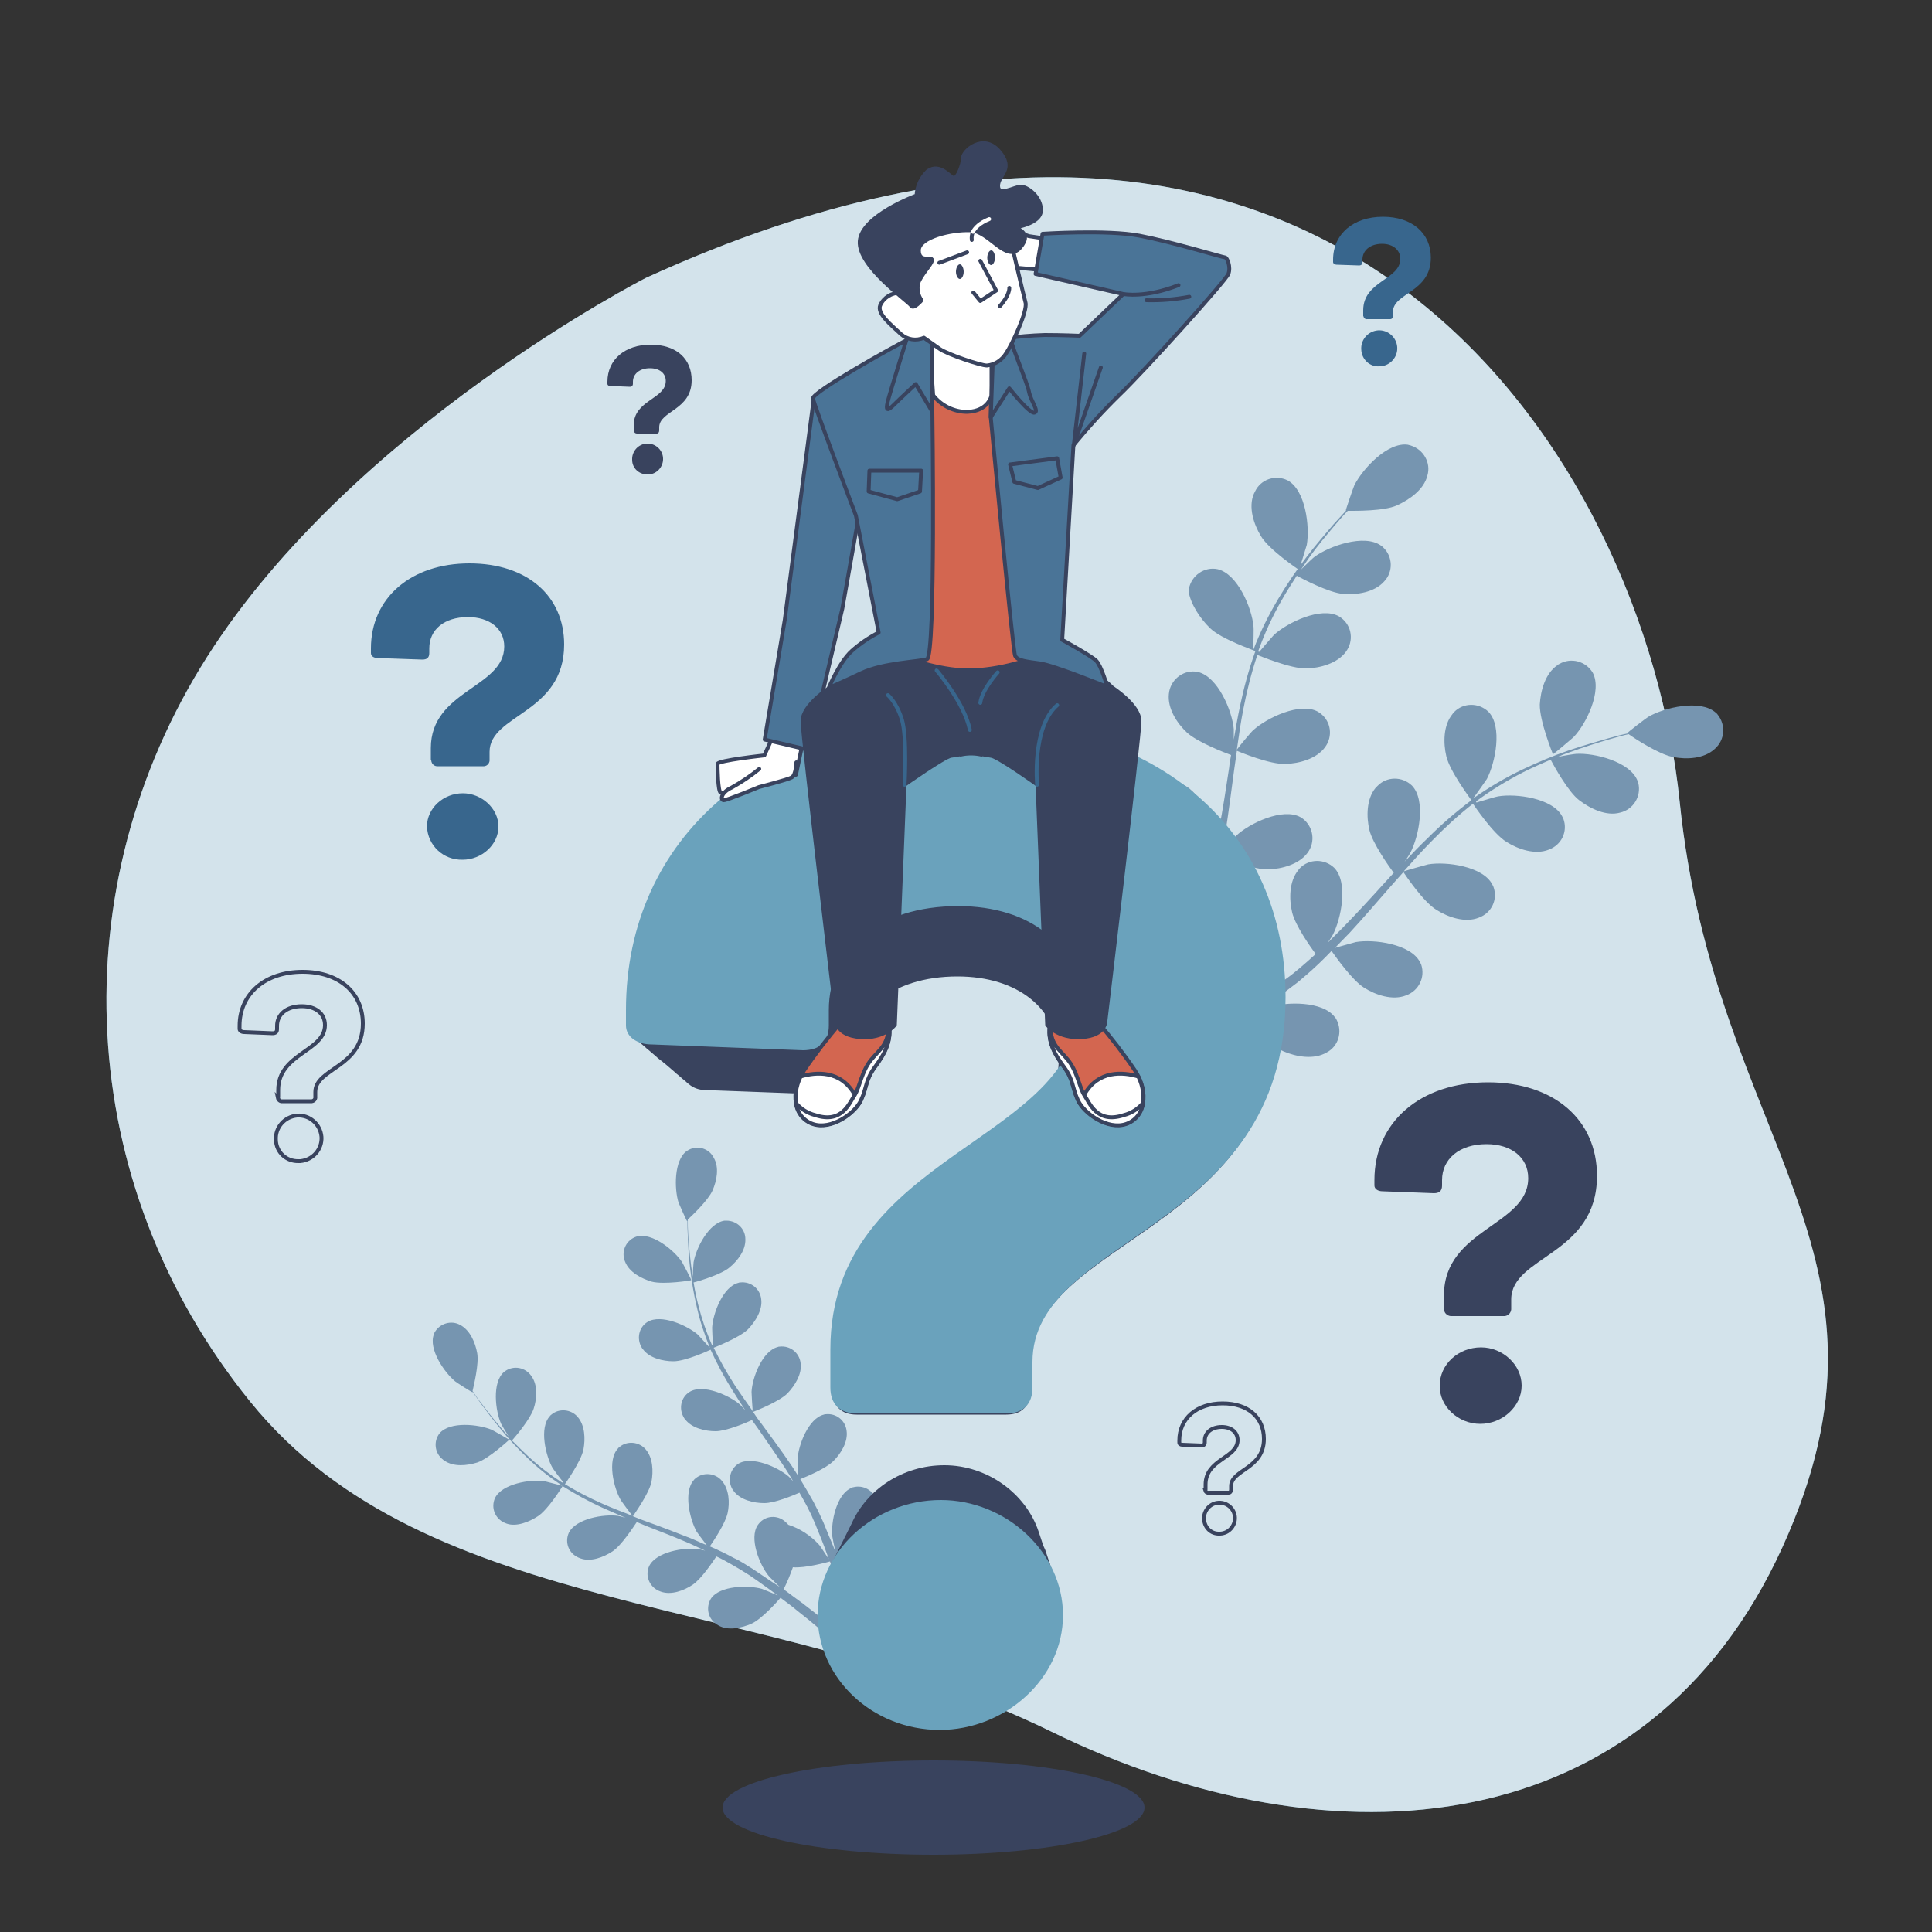 <?xml version="1.0" encoding="utf-8"?>
<!-- Generator: Adobe Illustrator 25.2.0, SVG Export Plug-In . SVG Version: 6.00 Build 0)  -->
<svg version="1.1" id="Warstwa_1" xmlns="http://www.w3.org/2000/svg" xmlns:xlink="http://www.w3.org/1999/xlink" x="0px" y="0px"
	 viewBox="0 0 500 500" style="enable-background:new 0 0 500 500;" xml:space="preserve">
<rect x="0" y="0" width="500" height="500" fill="#333333" stroke="none"/>
<style type="text/css">
	.st0{fill:#6AA2BC;}
	.st1{opacity:0.7;fill:#FFFFFF;enable-background:new    ;}
	.st2{fill:#7695B0;}
	.st3{fill:#39435E;}
	.st4{fill:#38668D;}
	.st5{fill:none;stroke:#39435E;stroke-miterlimit:10;}
	.st6{fill:#6AA2BC;stroke:#6AA2BC;stroke-miterlimit:10;}
	.st7{fill:#FFFFFF;stroke:#39435E;stroke-linecap:round;stroke-linejoin:round;}
	.st8{fill:#4A7497;stroke:#39435E;stroke-linecap:round;stroke-linejoin:round;}
	.st9{fill:#D36650;stroke:#39435E;stroke-linecap:round;stroke-linejoin:round;}
	.st10{fill:#39435E;stroke:#39435E;stroke-linecap:round;stroke-linejoin:round;}
	.st11{fill:none;stroke:#38668D;stroke-linecap:round;stroke-linejoin:round;}
	.st12{fill:none;stroke:#39435E;stroke-linecap:round;stroke-linejoin:round;}
	.st13{fill:none;stroke:#FFFFFF;stroke-linecap:round;stroke-linejoin:round;}
</style>
<g id="freepik--background-simple--inject-233">
	<path class="st0" d="M167.2,71.9c0,0-75.8,38.6-113.6,98.1S18.8,306,64.8,362.8s133.7,49.3,207.2,85.3s154.6,28.6,189.3-47.7
		s-17.6-104.7-26.6-192.9S346.1-9.9,167.2,71.9z"/>
	<path class="st1" d="M167.2,71.9c0,0-75.8,38.6-113.6,98.1S18.8,306,64.8,362.8s133.7,49.3,207.2,85.3s154.6,28.6,189.3-47.7
		s-17.6-104.7-26.6-192.9S346.1-9.9,167.2,71.9z"/>
</g>
<g id="freepik--Plants--inject-233">
	<path class="st2" d="M123.5,378.5c3-1,8.3-5.9,8.3-5.9s-4.3-2.5-4.6-2.6c-3.4-1.4-10.7-2.2-13.4,0.9c-1.7,2.1-1.3,5.2,0.8,6.8
		c0.1,0.1,0.2,0.2,0.4,0.3C117.4,379.7,120.9,379.3,123.5,378.5z"/>
	<path class="st2" d="M178.9,331.3c0.1,0-2.2-4.4-2.4-4.7c-2-3-7.7-7.7-11.7-6.6c-2.6,0.8-4,3.5-3.2,6.1c0.1,0.2,0.1,0.3,0.2,0.5
		c1.1,2.7,4.2,4.3,6.9,5.1C171.8,332.5,178.9,331.4,178.9,331.3z"/>
	<path class="st2" d="M139.2,392.4c2.6-1.7,6.1-7.3,6.4-7.8c3.2,2,6.6,3.9,10.1,5.5c2,0.9,4.1,1.8,6.2,2.7c-1-0.3-1.9-0.5-2-0.5
		c-3.6-0.5-10.9,0.7-12.7,4.4c-1.1,2.5,0,5.3,2.5,6.4c0.2,0.1,0.3,0.1,0.5,0.2c2.7,1,6-0.3,8.3-1.8s5.4-6.3,6.3-7.6l2.4,1
		c3.9,1.5,7.7,3,11.4,4.6c1.3,0.6,2.6,1.2,3.9,1.8c-0.9-0.2-1.6-0.4-1.8-0.4c-3.6-0.5-10.9,0.7-12.7,4.4c-1.1,2.4,0,5.3,2.5,6.4
		c0.2,0.1,0.3,0.1,0.5,0.2c2.7,1,6.1-0.3,8.3-1.8s5.1-5.8,6.1-7.3c1.3,0.6,2.6,1.3,3.8,2c0.8,0.5,1.6,0.9,2.4,1.4l2.4,1.5
		c1.5,1,3,2.1,4.4,3.1c1,0.7,1.9,1.4,2.9,2.1c-1.3-0.6-3.9-1.6-4.1-1.7c-3.5-1-10.9-0.9-13.2,2.5c-1.4,2.3-0.8,5.2,1.5,6.7
		c0.2,0.1,0.3,0.2,0.5,0.3c2.5,1.4,6,0.6,8.5-0.5c2.7-1.2,7-6.1,7.5-6.7c1.6,1.2,3.1,2.3,4.4,3.4c4.1,3.2,7.4,6.1,10,8.4l2-1.8
		c-2.7-2.3-6.3-5.2-10.6-8.5c-1.6-1.2-3.3-2.4-5-3.7c0.9-1.8,1.7-3.7,2.4-5.7c3.1,0.3,8.9-1.3,9.6-1.5c0.6,1.8,1.3,3.6,1.8,5.3
		c1.6,4.8,2.8,9,3.7,12.3l2.2-2c-0.9-3.1-2.1-6.9-3.6-11.1c-0.6-1.9-1.4-3.8-2.2-5.9c0.7-0.4,6.2-3.6,8-6.1c1.6-2.2,3-5.5,2.1-8.3
		c-0.7-2.6-3.4-4.1-6-3.4c-0.2,0-0.3,0.1-0.5,0.2c-3.8,1.6-5.3,8.8-4.9,12.5c0,0.2,0.5,2.5,0.8,4c-0.3-0.8-0.6-1.6-1-2.5
		c-0.7-1.7-1.4-3.3-2.1-5.1c-0.4-0.9-0.8-1.7-1.2-2.6s-0.9-1.7-1.3-2.6c-1.1-2-2.3-4-3.5-6c1.5-0.6,6.6-2.7,8.6-4.7s3.8-5,3.4-7.8
		c-0.3-2.7-2.7-4.6-5.4-4.3c-0.2,0-0.3,0-0.5,0.1c-4,1-6.6,7.9-6.8,11.6c0,0.2,0.1,2.9,0.2,4.3c-0.8-1.2-1.5-2.4-2.3-3.5
		c-2.3-3.4-4.8-6.7-7.2-10c-0.8-1-1.5-2-2.2-3.1c0.5-0.2,6.7-2.6,8.9-4.8c1.9-2,3.8-5,3.4-7.8c-0.3-2.7-2.7-4.6-5.4-4.3
		c-0.2,0-0.3,0-0.5,0.1c-4,1-6.6,7.9-6.8,11.6c0,0.3,0.2,4.1,0.3,5c-1.6-2.3-3.2-4.5-4.7-6.8c-2-3.1-3.8-6.3-5.4-9.6
		c0.2-0.1,6.7-2.6,8.9-4.8c1.9-2,3.8-5,3.4-7.8c-0.3-2.7-2.7-4.6-5.4-4.3c-0.2,0-0.3,0-0.5,0.1c-4,1-6.6,7.9-6.8,11.6
		c0,0.2,0.1,3.1,0.2,4.5l-0.2,0.1c-1.5-3.4-2.7-6.9-3.6-10.5c-0.5-2-0.9-3.9-1.2-5.8c1.2-0.3,7-2,9.2-3.8s4.3-4.5,4.2-7.4
		c0-2.7-2.2-4.8-4.9-4.8c-0.2,0-0.3,0-0.5,0c-4.1,0.6-7.4,7.2-8,10.8c0,0.2-0.2,2.2-0.2,3.7c-0.1-0.9-0.3-1.7-0.4-2.5
		c-0.4-3.1-0.6-5.9-0.8-8.4c-0.1-1.4-0.1-2.7-0.1-3.9c1.1-1,5.3-5,6.4-7.5s1.8-6,0.3-8.5c-1.2-2.4-4.2-3.3-6.5-2
		c-0.2,0.1-0.3,0.2-0.5,0.3c-3.3,2.4-3.2,9.8-2.1,13.3c0.1,0.3,2.1,4.8,2.2,4.8l0.1-0.1c0,1.2,0,2.4,0.1,3.8
		c0.1,2.5,0.2,5.4,0.6,8.5c0.4,3.3,0.9,6.6,1.7,9.9c0.8,3.7,2,7.2,3.4,10.7l0.1,0.1c-0.8-0.9-3.1-3.4-3.2-3.5
		c-2.8-2.4-9.5-5.4-13-3.3c-2.3,1.4-2.9,4.4-1.5,6.7c0.1,0.2,0.2,0.3,0.3,0.4c1.7,2.3,5.2,3.1,7.9,3.1c3.1,0,9.2-2.8,9.6-3
		c1.6,3.5,3.4,6.9,5.4,10.1c1.2,1.9,2.4,3.8,3.6,5.6c-0.7-0.8-1.3-1.4-1.4-1.5c-2.8-2.4-9.5-5.4-13-3.3c-2.3,1.4-2.9,4.4-1.5,6.7
		c0.1,0.2,0.2,0.3,0.3,0.4c1.7,2.3,5.2,3.1,7.9,3.1s8-2.2,9.4-2.9c0.5,0.7,1,1.4,1.5,2.1c2.4,3.4,4.7,6.8,7,10.2
		c0.8,1.2,1.5,2.4,2.2,3.6c-0.6-0.7-1.1-1.2-1.2-1.3c-2.8-2.4-9.5-5.4-13-3.3c-2.2,1.4-2.9,4.4-1.5,6.7c0.1,0.1,0.2,0.3,0.3,0.4
		c1.7,2.3,5.2,3.1,7.9,3.1s7.5-2,9.1-2.7c0.7,1.2,1.4,2.5,2.1,3.8c0.4,0.9,0.9,1.7,1.2,2.5s0.8,1.7,1.1,2.6c0.7,1.7,1.4,3.4,2,5
		c0.4,1.1,0.8,2.2,1.2,3.3c-0.8-1.2-2.3-3.5-2.5-3.7c-2.2-2.4-4.9-4.2-8-5.2c-0.2-0.3-0.5-0.5-0.8-0.8c-2-1.8-5.1-1.6-6.8,0.5
		c-0.1,0.1-0.2,0.3-0.3,0.4c-2.3,3.4,0.5,10.3,2.8,13.1c0.1,0.2,1.8,1.8,2.9,2.9l-2.3-1.5c-1.5-1-3-2-4.6-3.1l-2.4-1.5
		c-0.8-0.5-1.7-1-2.6-1.4c-2-1.1-4.1-2.1-6.2-3c0.9-1.3,4-5.9,4.6-8.6s0.4-6.2-1.5-8.4c-1.7-2-4.8-2.3-6.8-0.6
		c-0.1,0.1-0.3,0.2-0.4,0.4c-2.8,3-1.1,10.2,0.7,13.4c0.1,0.2,1.7,2.3,2.6,3.5c-1.3-0.6-2.6-1.1-3.9-1.7c-3.8-1.5-7.7-3-11.6-4.4
		c-1.2-0.4-2.4-0.9-3.6-1.4c0.3-0.5,4.2-5.9,4.8-8.9c0.5-2.7,0.4-6.2-1.5-8.4c-1.7-2-4.8-2.3-6.8-0.6c-0.1,0.1-0.3,0.2-0.4,0.4
		c-2.8,3-1.1,10.2,0.8,13.4c0.1,0.2,2.4,3.3,3,4c-2.6-1-5.2-2-7.7-3.1c-3.4-1.5-6.7-3.2-9.8-5.1c0.1-0.2,4.2-5.9,4.8-9
		c0.5-2.7,0.4-6.2-1.5-8.4c-1.7-2-4.8-2.3-6.8-0.6c-0.1,0.1-0.3,0.2-0.4,0.4c-2.8,3-1.1,10.2,0.7,13.4c0.1,0.2,1.8,2.5,2.7,3.6
		l-0.2,0.2c-3.1-2-6.1-4.3-8.8-6.8c-1.5-1.4-2.9-2.8-4.2-4.1c0.9-1,4.7-5.5,5.6-8.2s1.1-6.2-0.6-8.5c-1.5-2.2-4.5-2.8-6.7-1.3
		c-0.1,0.1-0.3,0.2-0.4,0.3c-3.1,2.7-2.2,10.1-0.7,13.4c0.1,0.2,1.1,1.9,1.9,3.2c-0.6-0.6-1.2-1.3-1.7-1.9c-2-2.3-3.8-4.6-5.3-6.6
		c-0.9-1.1-1.6-2.2-2.3-3.2c0.3-1.4,1.7-7,1.2-9.8s-1.9-6-4.4-7.3c-2.3-1.3-5.3-0.4-6.6,1.9c-0.1,0.2-0.2,0.3-0.2,0.5
		c-1.5,3.8,2.7,9.9,5.5,12.2c0.2,0.2,4.4,2.9,4.5,2.8v-0.1c0.7,1,1.4,2,2.2,3.1c1.5,2,3.2,4.3,5.2,6.7c2.1,2.6,4.4,5,6.9,7.4
		c2.7,2.6,5.6,4.9,8.8,7l0.1,0.1c-1.1-0.3-4.4-1.1-4.7-1.2c-3.6-0.5-10.9,0.7-12.7,4.4c-1.1,2.5,0,5.3,2.5,6.4
		c0.2,0.1,0.3,0.1,0.5,0.2C133.6,395.2,136.9,393.9,139.2,392.4z"/>
	<path class="st2" d="M326.3,138.7c2.1,3.6,9.9,8.8,9.9,8.8s1.9-6.1,2-6.5c0.8-4.7-0.3-14.2-5-16.7c-3.1-1.5-6.9-0.3-8.4,2.9
		c-0.1,0.2-0.2,0.4-0.3,0.6C323,131.3,324.5,135.7,326.3,138.7z"/>
	<path class="st2" d="M401.9,195.2c0,0.1,5-4.1,5.3-4.4c3.3-3.4,7.5-12,5-16.7c-1.8-3-5.6-4-8.6-2.3c-0.2,0.1-0.4,0.2-0.6,0.4
		c-3.1,2.1-4.3,6.6-4.5,10.1C398.4,186.6,401.9,195.2,401.9,195.2z"/>
	<path class="st2" d="M313.2,162.6c2.9,2.8,11.1,5.6,11.7,5.9c-1.7,4.7-3,9.5-4,14.3c-0.6,2.8-1.1,5.7-1.6,8.6c0-1.4,0-2.6,0-2.7
		c-0.4-4.7-4.1-13.6-9.3-14.8c-3.4-0.7-6.7,1.6-7.4,5c0,0.2-0.1,0.5-0.1,0.7c-0.4,3.7,2.1,7.6,4.7,10s9.5,5.1,11.4,5.8
		c-0.2,1.1-0.4,2.2-0.5,3.3c-0.8,5.3-1.6,10.6-2.6,15.8c-0.3,1.8-0.7,3.6-1.1,5.4c0-1.2,0-2.2,0-2.4c-0.4-4.7-4.1-13.6-9.3-14.8
		c-3.4-0.7-6.7,1.6-7.4,5c0,0.2-0.1,0.4-0.1,0.7c-0.4,3.7,2.1,7.6,4.7,10s8.9,4.8,11,5.6c-0.5,1.8-0.9,3.6-1.4,5.4
		c-0.4,1.2-0.7,2.3-1.1,3.5l-1.3,3.4c-0.9,2.2-1.8,4.4-2.7,6.5c-0.6,1.4-1.2,2.8-1.9,4.2c0.4-1.8,1-5.4,1-5.7c0.3-4.7-2-14.1-6.9-16
		c-3.3-1.2-6.9,0.5-8,3.8c-0.1,0.2-0.1,0.4-0.2,0.7c-1,3.6,1,7.8,3.1,10.6c2.4,3.1,9.7,7.1,10.6,7.6c-1,2.3-2.1,4.5-3.1,6.6
		c-2.9,6.1-5.6,11.2-7.7,15.1l2.9,2.1c2.1-4,4.8-9.4,7.7-15.8c1.1-2.3,2.1-4.8,3.2-7.4c2.6,0.6,5.2,1.1,7.9,1.4
		c0.5,4,4.2,10.8,4.6,11.7c-2.1,1.4-4.2,2.6-6.2,3.8c-5.6,3.4-10.6,6.1-14.5,8.2l3.1,2.2c3.6-2.1,8.1-4.7,13-7.8
		c2.2-1.4,4.5-2.9,6.8-4.4c0.7,0.8,6.4,6.9,10,8.4c3.3,1.4,7.8,2.2,11.1,0.3c3.1-1.6,4.2-5.4,2.6-8.5c-0.1-0.2-0.2-0.4-0.4-0.6
		c-3.1-4.3-12.7-4.1-17.2-2.6c-0.3,0.1-3,1.4-4.8,2.2c1-0.6,1.9-1.3,2.9-1.9c1.9-1.3,3.8-2.7,5.9-4.1l2.9-2.2c1-0.7,1.9-1.6,2.9-2.4
		c2.2-1.9,4.4-4,6.5-6.2c1.2,1.7,5.4,7.6,8.4,9.5s7.4,3.4,10.9,2c3.3-1.2,5-4.7,3.9-8c-0.1-0.2-0.2-0.4-0.3-0.6
		c-2.4-4.7-11.9-6-16.6-5.2c-0.3,0.1-3.6,1-5.4,1.5c1.3-1.3,2.5-2.6,3.8-3.9c3.6-3.9,7.1-8,10.6-12c1.1-1.2,2.2-2.5,3.3-3.7
		c0.4,0.6,5.2,7.8,8.6,9.8c3,1.9,7.4,3.4,10.9,2c3.3-1.2,5-4.7,3.8-8c-0.1-0.2-0.2-0.4-0.3-0.6c-2.4-4.7-11.9-6-16.6-5.2
		c-0.4,0.1-5.1,1.4-6.3,1.8c2.4-2.7,4.8-5.4,7.3-7.9c3.3-3.4,6.9-6.7,10.6-9.6c0.2,0.3,5.2,7.8,8.7,9.9c3,1.9,7.4,3.4,10.9,2
		c3.3-1.2,5-4.7,3.8-8c-0.1-0.2-0.2-0.4-0.3-0.6c-2.4-4.7-11.9-6-16.6-5.2c-0.3,0-3.9,1.1-5.6,1.6l-0.1-0.3c3.9-2.9,8-5.4,12.3-7.6
		c2.4-1.2,4.7-2.2,7-3.2c0.8,1.5,4.5,8.3,7.4,10.5s7,4.2,10.6,3.2c3.4-0.8,5.5-4.2,4.7-7.6c-0.1-0.2-0.1-0.4-0.2-0.6
		c-1.9-5-11.2-7.3-15.9-7c-0.3,0-2.9,0.4-4.8,0.8c1-0.4,2.1-0.9,3.1-1.2c3.8-1.4,7.3-2.5,10.4-3.4c1.8-0.5,3.4-1,4.9-1.3
		c1.5,1.1,7.8,5.2,11.4,5.9s8.1,0.5,10.9-2.1c2.6-2.3,2.9-6.2,0.7-8.9c-0.1-0.2-0.3-0.3-0.5-0.5c-4-3.5-13.3-1.3-17.4,1.1
		c-0.4,0.2-5.5,4.1-5.4,4.2l0.1,0.1c-1.5,0.3-3,0.7-4.8,1.2c-3.1,0.9-6.7,1.9-10.5,3.2c-4.1,1.4-8.1,3.1-12.1,5
		c-4.4,2.1-8.6,4.6-12.6,7.4l-0.1,0.1c0.9-1.2,3.4-4.8,3.6-5.1c2.2-4.2,4.1-13.6,0.4-17.4c-2.5-2.4-6.5-2.4-8.9,0.1
		c-0.2,0.2-0.3,0.3-0.4,0.5c-2.4,2.9-2.4,7.5-1.6,10.9c0.9,3.9,6.1,10.8,6.5,11.4c-4,3-7.7,6.2-11.2,9.7c-2.1,2-4.1,4.1-6.1,6.2
		c0.8-1.1,1.4-2.1,1.5-2.3c2.2-4.2,4.1-13.6,0.4-17.4c-2.5-2.4-6.5-2.4-8.9,0.1c-0.2,0.2-0.3,0.3-0.5,0.5c-2.4,2.9-2.4,7.5-1.6,10.9
		s5.1,9.5,6.3,11.1l-2.3,2.5c-3.6,4-7.2,7.9-10.9,11.7c-1.3,1.3-2.6,2.6-3.9,3.9c0.7-1,1.2-1.8,1.3-2c2.2-4.2,4.1-13.6,0.4-17.4
		c-2.5-2.4-6.5-2.4-8.9,0.1c-0.2,0.2-0.3,0.3-0.4,0.5c-2.4,2.9-2.4,7.5-1.6,10.9s4.7,8.9,6.1,10.8c-1.4,1.3-2.8,2.5-4.2,3.7
		c-1,0.8-1.9,1.6-2.9,2.3l-3,2.2c-1.9,1.3-3.9,2.7-5.8,3.9c-1.3,0.9-2.6,1.7-3.9,2.5c1.3-1.3,3.8-4,4-4.2c2.4-3.4,3.8-7.4,4.2-11.6
		c0.3-0.4,0.5-0.8,0.7-1.2c1.7-3.1,0.5-6.9-2.6-8.5c-0.2-0.1-0.4-0.2-0.6-0.3c-5-1.9-12.9,3.6-15.8,7.3c-0.2,0.2-1.8,2.8-2.8,4.5
		c0.4-1.1,0.9-2.1,1.3-3.2c0.9-2.2,1.7-4.3,2.6-6.7c0.4-1.1,0.8-2.3,1.2-3.5s0.7-2.4,1.1-3.6c0.8-2.9,1.5-5.8,2-8.8
		c1.9,0.8,8.7,3.4,12.2,3.3s8-1.3,10.2-4.3c2.1-2.8,1.5-6.7-1.2-8.8c-0.2-0.1-0.4-0.3-0.6-0.4c-4.6-2.6-13.3,1.6-16.7,4.8
		c-0.2,0.2-2.5,2.8-3.7,4.2c0.3-1.8,0.7-3.6,1-5.4c0.8-5.2,1.5-10.6,2.2-15.9c0.2-1.6,0.5-3.2,0.7-4.9c0.7,0.3,8.6,3.6,12.6,3.4
		c3.5-0.1,8-1.3,10.2-4.3c2.1-2.8,1.6-6.7-1.2-8.8c-0.2-0.1-0.4-0.3-0.6-0.4c-4.6-2.6-13.3,1.6-16.8,4.8c-0.3,0.2-3.5,4-4.2,5
		c0.5-3.6,1-7.1,1.7-10.6c0.9-4.7,2.1-9.4,3.6-13.9c0.3,0.1,8.6,3.6,12.7,3.5c3.5-0.1,8-1.3,10.2-4.3c2.1-2.8,1.6-6.7-1.2-8.8
		c-0.2-0.1-0.4-0.3-0.6-0.4c-4.6-2.6-13.3,1.6-16.8,4.8c-0.2,0.2-2.7,3.1-3.8,4.4l-0.3-0.1c1.6-4.5,3.6-8.9,6-13.1
		c1.3-2.3,2.7-4.5,4-6.5c1.5,0.8,8.3,4.4,12,4.7c3.5,0.3,8.1-0.4,10.6-3.2c2.4-2.5,2.3-6.5-0.3-8.9c-0.2-0.2-0.3-0.3-0.5-0.4
		c-4.3-3.1-13.4,0.1-17.2,2.9c-0.2,0.1-2.1,1.9-3.5,3.3c0.6-0.9,1.3-1.9,1.9-2.8c2.3-3.3,4.7-6.1,6.8-8.6c1.2-1.4,2.3-2.7,3.4-3.8
		c1.9,0,9.4,0.1,12.7-1.4s7-4.1,7.9-7.7c1-3.3-1-6.8-4.3-7.8c-0.2-0.1-0.5-0.1-0.7-0.2c-5.3-0.8-11.8,6.3-13.9,10.5
		c-0.2,0.4-2.3,6.5-2.2,6.5h0.1c-1,1.1-2.1,2.3-3.3,3.6c-2.1,2.5-4.6,5.3-7,8.5c-2.7,3.5-5.1,7.1-7.3,10.8
		c-2.5,4.2-4.7,8.6-6.4,13.1l-0.1,0.2c0.1-1.6,0.2-5.9,0.1-6.2c-0.4-4.7-4.1-13.6-9.3-14.8c-3.4-0.7-6.7,1.6-7.4,5
		c0,0.2-0.1,0.4-0.1,0.7C308.1,156.3,310.6,160.1,313.2,162.6z"/>
</g>
<g id="freepik--question-marks-2--inject-233">
	<path class="st3" d="M373.7,338.6v-3.4c0-17.2,21.8-18,21.8-30.3c0-5.3-4.3-8.8-10.8-8.8c-7.1,0-11.5,3.9-11.5,9.3v1.4
		c0,1.4-0.7,2-2.1,2l-13.3-0.5c-1.2,0-2.1-0.6-2.1-1.5v-1.4c0-15,11.9-25.3,29.4-25.3c17.1,0,28.2,9.7,28.2,24.2
		c0,20.6-22.2,20.7-22.2,32v2.2c0.1,1-0.6,2-1.7,2.1c-0.1,0-0.3,0-0.4,0h-13.2c-1,0.1-2-0.6-2.1-1.7
		C373.7,338.9,373.7,338.8,373.7,338.6z M372.6,358.6c0-5.5,4.8-9.9,10.7-9.9c5.6,0,10.5,4.5,10.5,9.9s-5,9.9-10.7,9.9
		S372.5,364,372.6,358.6L372.6,358.6z"/>
	<path class="st4" d="M111.5,196.5v-2.9c0-15,19-15.6,19-26.3c0-4.6-3.8-7.6-9.4-7.6c-6.2,0-10,3.3-10,8.1v1.2
		c0,1.2-0.6,1.7-1.8,1.7l-11.5-0.4c-1.1,0-1.8-0.5-1.8-1.3v-1.2c0-13,10.3-22,25.5-22c14.9,0,24.5,8.4,24.5,21
		c0,17.9-19.3,18-19.3,27.8v1.9c0.1,0.9-0.5,1.7-1.4,1.8c-0.1,0-0.3,0-0.4,0h-11.5c-0.9,0.1-1.7-0.5-1.8-1.5
		C111.5,196.7,111.5,196.6,111.5,196.5z M110.5,213.9c0-4.7,4.2-8.6,9.3-8.6c4.8,0,9.2,3.9,9.2,8.6s-4.3,8.6-9.3,8.6
		C114.7,222.6,110.7,218.8,110.5,213.9L110.5,213.9z"/>
	<path class="st4" d="M352.8,81.8v-1.5c0-7.6,9.6-7.9,9.6-13.3c0-2.3-1.9-3.9-4.7-3.9c-3.1,0-5.1,1.7-5.1,4.1v0.6
		c0,0.6-0.3,0.9-0.9,0.9l-5.8-0.2c-0.5,0-0.9-0.3-0.9-0.7v-0.6c0-6.6,5.2-11.1,12.9-11.1c7.5,0,12.4,4.2,12.4,10.6
		c0,9-9.8,9.1-9.8,14v1c0.1,0.5-0.3,0.9-0.7,0.9c-0.1,0-0.1,0-0.2,0h-5.8c-0.4,0.1-0.9-0.3-0.9-0.7
		C352.8,81.9,352.8,81.8,352.8,81.8z M352.3,90.5c-0.2-2.6,1.8-4.8,4.3-5c2.6-0.2,4.8,1.8,5,4.3c0.2,2.6-1.8,4.8-4.3,5
		c-0.1,0-0.2,0-0.3,0C354.5,95,352.4,93,352.3,90.5L352.3,90.5z"/>
	<path class="st5" d="M72,284v-1.9c0-9.5,12.1-10,12.1-16.8c0-3-2.4-4.9-6-4.9c-3.9,0-6.4,2.1-6.4,5.1v0.8c0,0.8-0.4,1.1-1.2,1.1
		l-7.3-0.3c-0.7,0-1.2-0.4-1.2-0.8v-0.8c0-8.3,6.6-14,16.3-14c9.5,0,15.6,5.4,15.6,13.4c0,11.4-12.3,11.5-12.3,17.7v1.2
		c0.1,0.6-0.3,1.1-0.9,1.2c-0.1,0-0.2,0-0.3,0h-7.3c-0.6,0.1-1.1-0.4-1.2-0.9C72,284.2,72,284.1,72,284z M71.4,295
		c-0.2-3.2,2.2-6,5.5-6.3c3.2-0.2,6,2.2,6.3,5.5c0.2,3.2-2.2,6-5.5,6.3c-0.1,0-0.3,0-0.4,0C74.1,300.6,71.5,298.2,71.4,295L71.4,295
		z"/>
	<path class="st3" d="M164,111.4v-1.3c0-6.6,8.3-6.8,8.3-11.5c0-2-1.6-3.3-4.1-3.3c-2.7,0-4.4,1.5-4.4,3.5v0.5
		c0,0.5-0.3,0.8-0.8,0.8l-5-0.2c-0.5,0-0.8-0.2-0.8-0.6v-0.5c0-5.7,4.5-9.6,11.2-9.6s10.6,3.7,10.6,9.2c0,7.8-8.4,7.9-8.4,12.2v0.8
		c0,0.4-0.2,0.8-0.6,0.8c-0.1,0-0.1,0-0.2,0h-5c-0.4,0-0.7-0.3-0.8-0.7C164,111.5,164,111.4,164,111.4z M163.6,119
		c-0.1-2.2,1.6-4.1,3.8-4.2s4.1,1.6,4.2,3.8c0.1,2.2-1.6,4.1-3.8,4.2c-0.1,0-0.1,0-0.2,0C165.4,122.8,163.6,121.2,163.6,119
		L163.6,119z"/>
	<path class="st5" d="M312,385.5v-1.3c0-6.6,8.3-6.8,8.3-11.5c0-2-1.6-3.4-4.1-3.4c-2.7,0-4.4,1.5-4.4,3.5v0.5
		c0,0.5-0.3,0.8-0.8,0.8l-5-0.2c-0.5,0-0.8-0.2-0.8-0.6v-0.5c0-5.7,4.5-9.6,11.2-9.6s10.7,3.7,10.7,9.2c0,7.8-8.5,7.9-8.5,12.2v0.9
		c0,0.4-0.2,0.8-0.6,0.8c-0.1,0-0.1,0-0.2,0h-5c-0.4,0.1-0.8-0.2-0.9-0.6C312,385.7,312,385.6,312,385.5z M311.6,393.1
		c-0.1-2.2,1.6-4.1,3.8-4.2c2.2-0.1,4.1,1.6,4.2,3.8c0.1,2.2-1.6,4.1-3.8,4.2c-0.1,0-0.1,0-0.2,0C313.4,397,311.7,395.3,311.6,393.1
		L311.6,393.1z"/>
</g>
<g id="freepik--question-mark-1--inject-233">
	<path class="st3" d="M272.9,408.3c-0.1-0.2-0.1-0.4-0.2-0.6s-0.1-0.4-0.2-0.6s-0.1-0.4-0.2-0.6s-0.1-0.4-0.2-0.6s-0.1-0.4-0.2-0.6
		s-0.1-0.4-0.2-0.6l-0.2-0.6c-0.1-0.2-0.1-0.4-0.2-0.6l-0.2-0.6c-0.1-0.2-0.1-0.4-0.2-0.6l-0.2-0.6c-0.1-0.2-0.1-0.4-0.2-0.6
		L270,400c-0.1-0.2-0.1-0.4-0.2-0.6l-0.2-0.6c-0.1-0.2-0.1-0.4-0.2-0.6s-0.1-0.4-0.2-0.6s-0.1-0.4-0.2-0.6s-0.1-0.4-0.2-0.6
		c-3.3-9.9-13.3-17.2-24.4-17.2c-10.8,0-20.1,6.3-24,15.1c-0.1,0.2-0.2,0.4-0.3,0.6l-0.3,0.6c-0.1,0.2-0.2,0.4-0.3,0.6
		s-0.2,0.4-0.3,0.6l-0.3,0.6c-0.1,0.2-0.2,0.4-0.3,0.6s-0.2,0.4-0.3,0.6s-0.2,0.4-0.3,0.6l-0.3,0.6c-0.1,0.2-0.2,0.4-0.3,0.6
		s-0.2,0.4-0.3,0.6l-0.3,0.6c-0.1,0.2-0.2,0.4-0.3,0.6s-0.2,0.4-0.3,0.6l-0.3,0.6c-0.1,0.2-0.2,0.4-0.3,0.6s-0.2,0.4-0.3,0.6
		l-0.3,0.6c-0.1,0.2-0.2,0.4-0.3,0.6s-0.2,0.4-0.3,0.6c-1.7,3.7-2.6,7.6-2.6,11.7c0,16.1,13.9,29.3,31.1,29.3
		c16.8,0,31.5-13.2,31.5-29.3c0-3.1-0.5-6.1-1.6-9C273,408.7,272.9,408.5,272.9,408.3z"/>
	<path class="st3" d="M249.1,186.8c-51.6,0-86.7,30.4-86.7,74.6v4c0,1.3,0.7,2.6,1.9,3.3c0.2,0.2,0.5,0.4,0.7,0.6s0.5,0.4,0.7,0.6
		s0.5,0.4,0.7,0.6s0.5,0.4,0.7,0.6s0.4,0.4,0.7,0.6c0.2,0.2,0.5,0.4,0.7,0.6s0.5,0.4,0.7,0.6s0.5,0.4,0.7,0.6s0.4,0.4,0.7,0.6
		c0.2,0.2,0.5,0.4,0.8,0.6c0.2,0.2,0.4,0.4,0.6,0.5c0.2,0.2,0.5,0.4,0.7,0.6s0.5,0.4,0.7,0.6s0.5,0.4,0.7,0.6s0.5,0.4,0.7,0.6
		s0.4,0.4,0.7,0.6c0.2,0.2,0.5,0.4,0.7,0.6s0.4,0.4,0.7,0.6c0.2,0.2,0.5,0.4,0.7,0.6s0.4,0.4,0.7,0.6c1.2,1,2.7,1.5,4.2,1.5
		l32.2,1.2c3.3,0,5.1-1.5,5.1-4.8v-3.3c0-13.2,10.8-22.5,28-22.5c15.6,0,26.2,8.4,26.2,21.3c0,1.5-0.1,2.9-0.4,4.4
		c-16.1,21.2-58.1,30.5-58.1,71.6v9.9c0,4,2.2,6.2,6.2,6.2h38.7c4,0,6.2-2.2,6.2-6.2v-6.6c0-33.3,65.5-33.6,65.5-94.4
		C332.1,215.3,299.5,186.8,249.1,186.8z"/>
	<path class="st6" d="M215.4,359.1v-9.9c0-50.8,64.4-53,64.4-89.2c0-15.7-12.8-26-31.8-26c-20.9,0-34,11.3-34,27.4v4
		c0,4-2.2,5.9-6.2,5.9l-39.1-1.5c-3.6,0-6.2-1.8-6.2-4.4v-4c0-44.3,35.1-74.6,86.7-74.6c50.5,0,83,28.5,83,71.3
		c0,60.7-65.5,61.1-65.5,94.4v6.6c0,4-2.2,6.2-6.2,6.2h-38.7C217.6,365.3,215.4,363.1,215.4,359.1z M212.1,418
		c0-16.1,14.3-29.3,31.4-29.3c16.5,0,31.1,13.2,31.1,29.3s-14.7,29.2-31.4,29.2C226,447.2,212.1,434,212.1,418z"/>
	<ellipse class="st3" cx="241.6" cy="467.8" rx="54.6" ry="12.2"/>
</g>
<g id="freepik--Character--inject-233">
	<path class="st7" d="M199.9,190.9l-2.1,4.6c0,0-12.1,1.3-12.1,2.2s0.1,7.2,0.8,7.4c0.5,0.2,1.1,0.2,1.6,0l17.9-4.6l1.7-8.1
		L199.9,190.9z"/>
	<path class="st7" d="M196.5,199c-2.2,1.8-4.6,3.4-7.1,4.8c-2.9,1.3-3,3.3-2.1,3.3s9.1-3.4,9.1-3.4s7.4-1.9,8.5-2.5s1.2-3.9,1.2-3.9
		"/>
	<polygon class="st8" points="210.6,103.2 203.1,160.4 197.9,191.4 209.4,194.1 218,157.5 222.1,134.4 	"/>
	<polygon class="st7" points="270.8,61.8 266.2,61.1 256.9,57.6 256.5,68.7 271,70 	"/>
	<path class="st9" d="M217.6,264.6c-3.4,4-6.6,8.1-9.5,12.4c-3.9,5.9-2.5,12.2,2.3,13.8s10.8-2.7,12.4-6.1s1.1-5.2,3.6-8.6
		s4.5-6.8,3.6-11.3S220,261.4,217.6,264.6z"/>
	<path class="st7" d="M222.3,285.5c-0.3-0.7-0.7-1.4-1.1-2.2c-3.6-6.4-10-5.9-14-4.7c-2.6,5.4-1.1,10.7,3.2,12.1
		S220.2,288.7,222.3,285.5z"/>
	<path class="st7" d="M221.2,283.4c-1.4,2-3.2,7.5-10.2,5.2c-2-0.5-3.7-1.6-5-3.1c0.3,2.5,2,4.6,4.4,5.4c4.7,1.6,10.8-2.7,12.4-6.1
		s1.1-5.2,3.6-8.6s4.5-6.8,3.6-11.3c0,5.4-2,6.3-4.5,9.3S222.5,281.3,221.2,283.4z"/>
	<path class="st9" d="M284.2,264.6c3.4,4,6.6,8.1,9.5,12.4c3.9,5.9,2.5,12.2-2.3,13.8s-10.8-2.7-12.4-6.1s-1.1-5.2-3.6-8.6
		s-4.5-6.8-3.6-11.3S281.8,261.4,284.2,264.6z"/>
	<path class="st7" d="M279.5,285.5c0.3-0.7,0.7-1.4,1.1-2.2c3.6-6.4,10-5.9,14-4.7c2.6,5.4,1.1,10.7-3.2,12.1
		S281.6,288.7,279.5,285.5z"/>
	<path class="st7" d="M280.6,283.4c1.4,2,3.2,7.5,10.2,5.2c2-0.5,3.7-1.6,5-3.1c-0.3,2.5-2,4.6-4.4,5.4c-4.7,1.6-10.8-2.7-12.4-6.1
		s-1.1-5.2-3.6-8.6s-4.5-6.8-3.6-11.3c0,5.4,2,6.3,4.5,9.3S279.3,281.3,280.6,283.4z"/>
	<path class="st10" d="M294.9,186.6c0-4.1-7-8.6-7-8.6c-10.5-10.7-29.6-9.3-36.6-8.4c-7-1-26.1-2.4-36.6,8.4c0,0-7,4.5-7,8.6
		s8.8,77.5,8.8,77.5s-0.2,3.8,6.1,4.3s9-3.2,9-3.2l2.5-62.1c0,0,10.2-7.2,12-7.5c0.7-0.1,1.5-0.2,2.5-0.4v0.1c1.8-0.4,3.6-0.4,5.4,0
		v-0.1c1,0.1,1.8,0.3,2.5,0.4c1.8,0.2,12,7.5,12,7.5l2.5,62.1c0,0,2.7,3.6,9,3.2s6.1-4.3,6.1-4.3S294.9,190.7,294.9,186.6z"/>
	<path class="st11" d="M268.4,203.1c0,0-1.4-14.9,5.2-20.6"/>
	<path class="st11" d="M234.1,203.1c0,0,0.7-12.4-0.7-16.9s-3.6-6.3-3.6-6.3"/>
	<path class="st11" d="M242.4,173.5c0,0,7.2,8.4,8.6,15.4"/>
	<path class="st11" d="M258.2,174c0,0-4.1,4.5-4.5,7.9"/>
	<path class="st9" d="M248.1,86.1c0,0-6.6-0.9-8.8,1.3s-10,10.6-10,10.6l4.1,71.9c0,0,9.3,3.6,17.2,3.6s17-2.9,19-4.5
		s0.2-78.7,0.2-78.7S253,85.4,248.1,86.1z"/>
	<path class="st8" d="M260,87.6c3.4-0.5,6.9-0.8,10.4-0.9c4.5,0,9,0.2,9,0.2l11.3-10.8L268,70.9l1.8-10.4c0,0,16.7-1.1,25.1,0.5
		s21.5,5.6,22.1,5.6s1.6,2.5,0.9,4.3s-21.9,25.3-28.3,31.4c-4.2,4.1-8.1,8.4-11.8,12.9l-2.9,50.4c0,0,7.5,4.1,8.8,5.4
		s2.9,6.8,2.9,6.8s-13.8-5.6-17.4-6.1s-5.9-0.7-6.5-2s-6.3-61.7-6.3-61.7l0.2-19.2C256.7,88.8,256.7,87.6,260,87.6z"/>
	<polygon class="st12" points="273.6,118.6 261.4,120.2 262.5,124.7 268.6,126.3 274.5,123.6 	"/>
	<polyline class="st12" points="280.6,91.5 277.9,115.2 284.9,95.1 	"/>
	<path class="st12" d="M290.8,76.1c0,0,5.6,1.1,14.2-2.3"/>
	<path class="st12" d="M296.7,77.7c3.7,0.1,7.4-0.2,11.1-0.9"/>
	<path class="st7" d="M240.4,85.8l1.1,16.5c2.1,2.7,5.4,4.3,8.8,4.3c5.6-0.2,6.3-4.3,6.3-4.3V88.8L240.4,85.8z"/>
	<path class="st8" d="M256.9,94.4l-0.5,13.6l4.8-7.5c0,0,5.2,6.6,6.5,6.3s-0.9-2.9-1.4-5.4s-4.3-11.3-4.8-13.8s-4.8-2.9-5-1.8
		c-0.1,1-0.1,2,0,2.9L256.9,94.4z"/>
	<path class="st8" d="M241.3,106.6c0,0,0.9,63.3-1.4,64s-11.3,0.9-17,3.6s-8.4,3.8-8.4,3.8s2.7-6.6,5.9-9.5c2.1-1.9,4.5-3.5,7-4.8
		l-5.9-30.3c0,0-10.9-28.7-11.1-30.3s20.6-13.3,24.9-15.4s5.4-0.2,5.4-0.2L241.3,106.6z"/>
	<path class="st8" d="M235.6,84.7c0,0-5.4,17.2-5.9,19.4s0,2.3,1.6,0.7s5.7-5.4,5.7-5.4l4.3,7.2l-0.2-13.3v-7.7
		C241.1,85.6,240.8,82.4,235.6,84.7z"/>
	<polygon class="st12" points="225,121.8 238.4,121.8 238.1,127.2 232.2,129.2 224.8,127.2 	"/>
	<path class="st7" d="M261.6,62.3c0,0,3.2,13.8,3.8,16s-3.6,11.1-5,13.1c-1.1,1.8-2.9,3-5,3.2c-1.6,0-10.2-2.9-12.2-4.3
		s-4.1-2.9-4.1-2.9c-2,0.9-4.3,0.5-5.9-0.9c-2.7-2.5-6.3-5.4-5.4-7.5c0.9-2,3-3.3,5.2-3.2c2.5,0,1.6-0.2,1.6-0.2s-4.5-6.6-4.5-11.8
		s9.7-9,15.4-9c3.9,0.2,7.7,1.1,11.3,2.7L261.6,62.3z"/>
	<polyline class="st12" points="253.7,67.5 257.8,75.2 253.7,77.9 251.9,75.7 	"/>
	<path class="st12" d="M261.2,74.5c0,0,0.2,1.8-2.5,4.8"/>
	<path class="st3" d="M249.4,70.3c0,1.1-0.5,1.9-1,1.9s-1-0.9-1-1.9s0.5-1.9,1-1.9S249.4,69.3,249.4,70.3z"/>
	<path class="st3" d="M256.5,64.8c0.6,0,1,0.9,1,1.9s-0.5,1.9-1,1.9s-1-0.9-1-1.9S256,64.8,256.5,64.8z"/>
	<path class="st10" d="M237.2,50.6c0,0-14.2,5.2-14.7,11.8s12.7,15.6,13.3,16.7s2.7-1.4,2.7-1.4c-0.9-1.2-1.2-2.8-0.9-4.3
		c0.7-2.3,3.6-5,3.6-6.1s-3.4,0.9-3.4-2.5s8.4-5.4,13.3-5.2c5,0.2,9.3,8.6,12.9,4.5s-1.6-5.2-1.6-5.2s7-0.9,7-4.5s-3.6-6.1-5.2-6.1
		s-5.9,2.7-5.9-0.2s4.3-4.3,0.2-9s-9.3,0-9.3,1.8s-1.4,5.2-2.3,5.2s-3.6-4.1-6.8-1.8C238.5,45.8,237.3,48.1,237.2,50.6z"/>
	<line class="st12" x1="243.1" y1="68" x2="250.3" y2="65.3"/>
	<path class="st12" d="M251.5,62.1c-0.1-0.7,0-1.4,0.3-2.1"/>
	<path class="st13" d="M251.8,60c0.5-1,1.7-2.3,4.2-3.3"/>
</g>
</svg>
